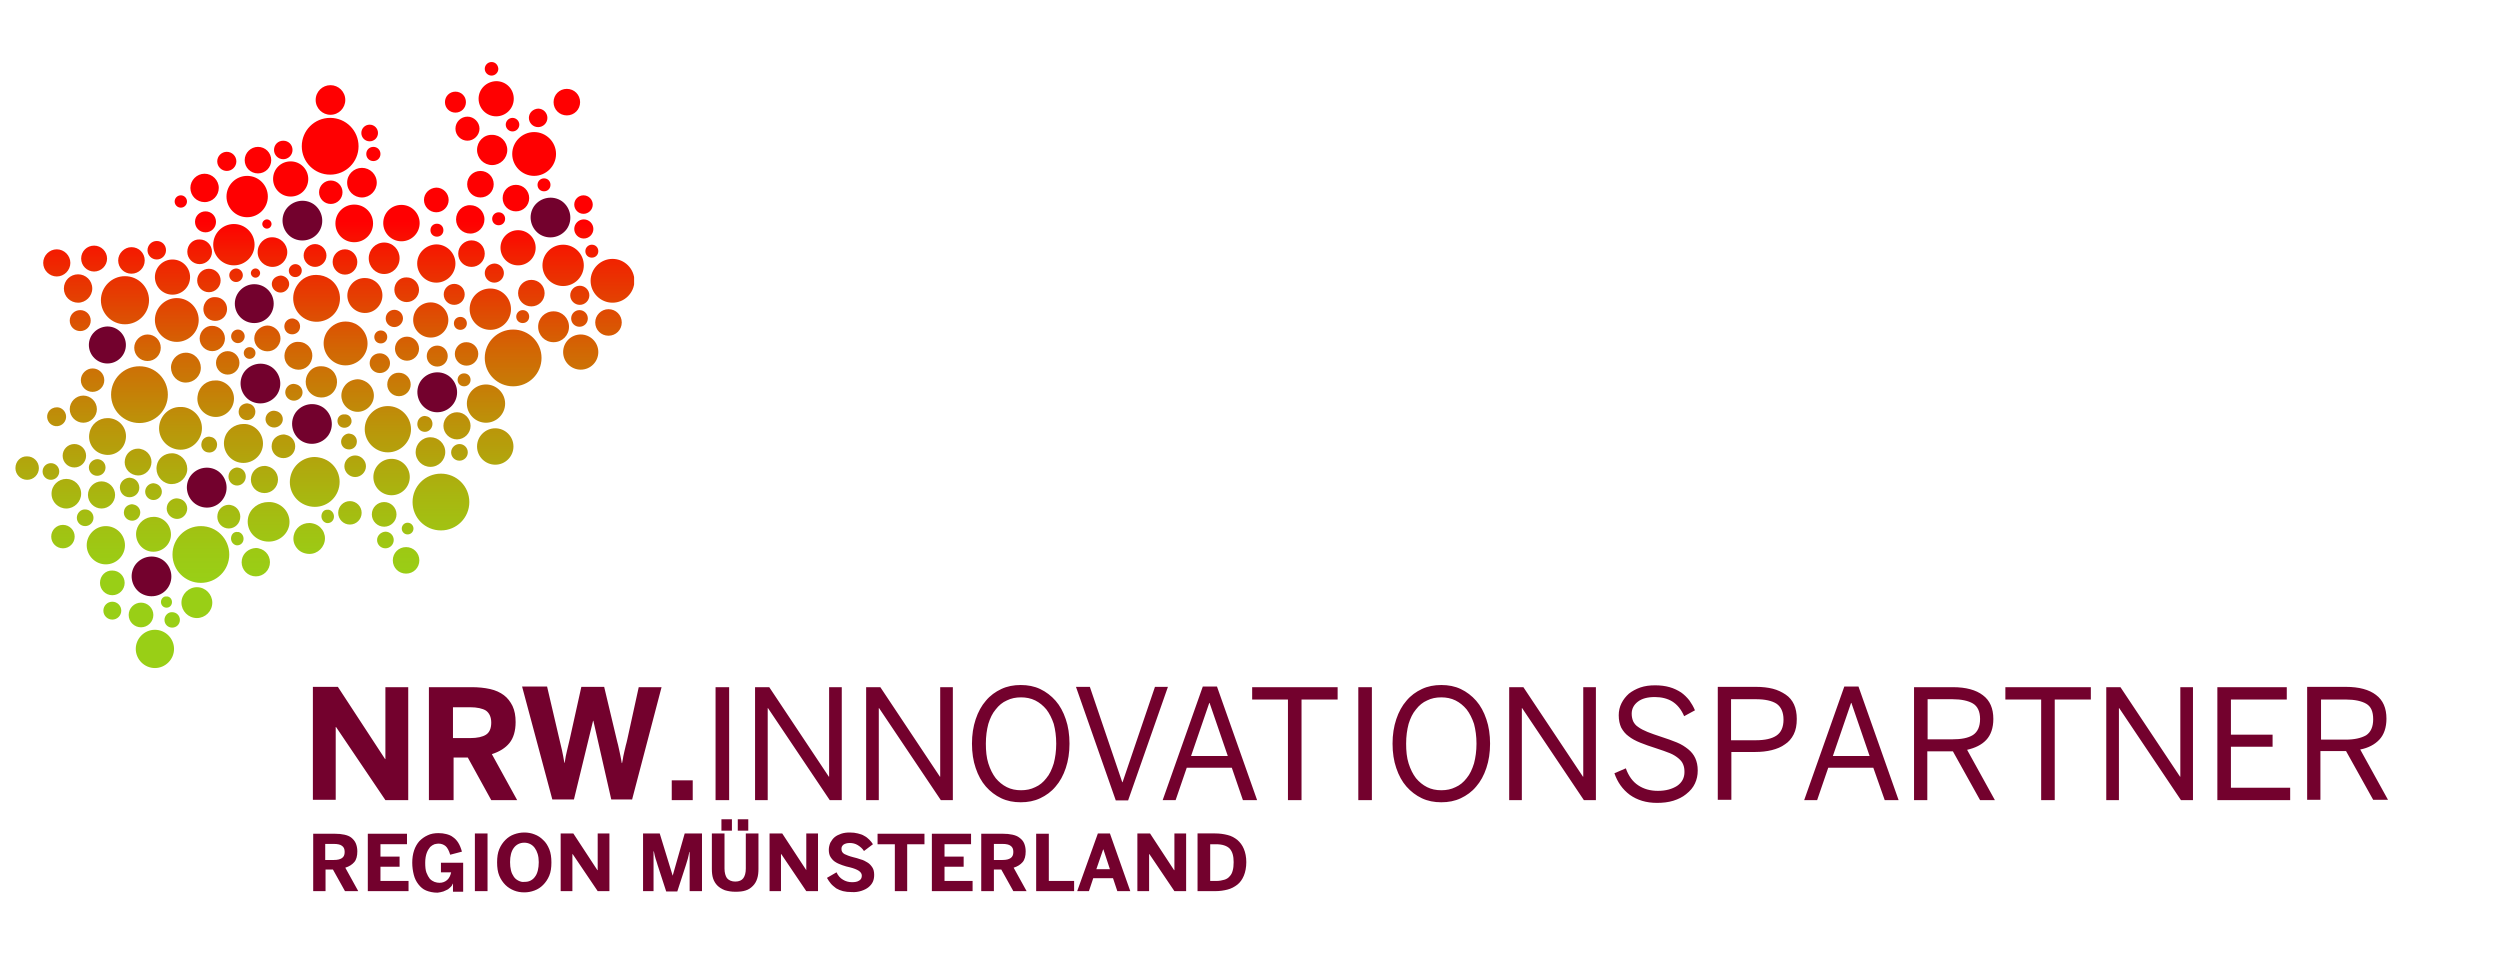 <?xml version="1.0" encoding="utf-8"?>
<!-- Generator: Adobe Illustrator 25.4.1, SVG Export Plug-In . SVG Version: 6.00 Build 0)  -->
<svg version="1.1" id="Ebene_1" xmlns="http://www.w3.org/2000/svg" xmlns:xlink="http://www.w3.org/1999/xlink" x="0px" y="0px"
	 viewBox="0 0 810.2 311.7" style="enable-background:new 0 0 810.2 311.7;" xml:space="preserve">
<style type="text/css">
	.st0{clip-path:url(#SVGID_00000090979836265179898680000010202305634117004432_);fill:#73012D;}
	
		.st1{clip-path:url(#SVGID_00000041261729992175874930000000850236852999041176_);fill:url(#SVGID_00000147184582973286094010000015166461745148876207_);}
	.st2{clip-path:url(#SVGID_00000152981369066448652600000010281372336726275228_);fill:#73012D;}
</style>
<g>
	<defs>
		<rect id="SVGID_1_" x="5" y="20.1" width="768.9" height="269.1"/>
	</defs>
	<clipPath id="SVGID_00000039818247292899064300000004626048277340895624_">
		<use xlink:href="#SVGID_1_"  style="overflow:visible;"/>
	</clipPath>
	<path style="clip-path:url(#SVGID_00000039818247292899064300000004626048277340895624_);fill:#73012D;" d="M124.9,259.3h7.4v-36.6
		h-7.4V246h-0.1l-15.3-23.4h-8.1v36.6h7.4v-23.6h0.1L124.9,259.3z M159.2,234.2c0,1.9-0.6,3.2-1.7,3.9c-1.1,0.7-2.8,1.1-5.2,1.1
		h-5.5v-10h5.5c2.3,0,4.1,0.4,5.2,1.1C158.6,231.1,159.2,232.4,159.2,234.2 M167.6,259.3l-8.2-14.9c2.5-0.8,4.4-2,5.7-3.6
		c1.3-1.6,2-3.9,2-6.8c0-2-0.3-3.7-1-5.2c-0.7-1.4-1.6-2.6-2.8-3.5c-1.2-0.9-2.7-1.6-4.5-2c-1.8-0.4-3.8-0.6-6-0.6h-13.8v36.6h8
		v-13.8h4.6l7.6,13.8H167.6z M204.8,259.3l9.6-36.6h-7.4l-3.7,16.9c-0.2,0.8-0.3,1.4-0.5,2c-0.1,0.6-0.3,1.2-0.4,1.7
		c-0.1,0.6-0.3,1.2-0.4,1.8c-0.1,0.6-0.2,1.4-0.4,2.2h-0.1c-0.1-0.8-0.3-1.6-0.4-2.2s-0.3-1.3-0.4-1.9c-0.1-0.6-0.3-1.2-0.4-1.8
		c-0.2-0.6-0.3-1.3-0.5-2l-4-16.8h-7.4l-3.7,16.7c-0.3,1.3-0.6,2.6-0.9,3.8c-0.3,1.2-0.6,2.6-0.8,4.1h-0.1c-0.3-1.6-0.5-3-0.8-4.2
		c-0.3-1.2-0.6-2.5-0.9-3.8l-3.9-16.7h-8.1l9.8,36.6h7l6.2-25.5h0.1l5.8,25.5H204.8z M217.7,259.3h6.8v-6.4h-6.8V259.3z
		 M231.9,259.3h4.4v-36.6h-4.4V259.3z M268.9,259.3h3.9v-36.6h-4.1v29h-0.1l-19.3-29h-4.6v36.6h4.1v-29.8h0.1L268.9,259.3z
		 M304.9,259.3h3.9v-36.6h-4.1v29h-0.1l-19.3-29h-4.6v36.6h4.1v-29.8h0.1L304.9,259.3z M342.3,241c0,2.4-0.3,4.5-0.8,6.4
		c-0.6,1.9-1.3,3.5-2.4,4.8c-1,1.3-2.2,2.3-3.6,2.9c-1.4,0.7-2.9,1-4.6,1c-1.7,0-3.2-0.3-4.6-1c-1.4-0.7-2.6-1.7-3.6-2.9
		c-1-1.3-1.8-2.9-2.4-4.8c-0.6-1.9-0.8-4-0.8-6.4c0-2.4,0.3-4.5,0.8-6.4c0.6-1.9,1.3-3.4,2.4-4.7c1-1.3,2.2-2.3,3.6-2.9
		c1.4-0.7,2.9-1,4.6-1c1.6,0,3.2,0.3,4.6,1c1.4,0.7,2.6,1.7,3.6,2.9c1,1.3,1.8,2.9,2.4,4.7C342,236.5,342.3,238.6,342.3,241
		 M345.4,248.9c0.8-2.4,1.2-5,1.2-7.9c0-2.9-0.4-5.6-1.2-7.9c-0.8-2.4-1.9-4.4-3.3-6c-1.4-1.6-3.1-2.9-5-3.8c-1.9-0.9-4-1.3-6.3-1.3
		c-2.3,0-4.4,0.4-6.3,1.3c-1.9,0.9-3.6,2.1-5,3.8c-1.4,1.6-2.5,3.6-3.3,6c-0.8,2.4-1.2,5-1.2,7.9c0,2.9,0.4,5.6,1.2,7.9
		c0.8,2.4,1.9,4.4,3.3,6c1.4,1.6,3.1,2.9,5,3.8c1.9,0.9,4,1.3,6.3,1.3c2.3,0,4.4-0.4,6.3-1.3c1.9-0.9,3.6-2.1,5-3.8
		C343.5,253.3,344.6,251.3,345.4,248.9 M365.6,259.4l12.9-36.8h-4.2l-10.5,30.9h-0.1l-10.5-30.9h-4.5l12.9,36.8H365.6z M397.9,245
		H386l5.9-17.2h0.1L397.9,245z M407.4,259.3l-13-36.8h-4.6l-13,36.8h4.2l3.6-10.5h14.6l3.6,10.5H407.4z M421.8,226.7h11.7v-4h-27.7
		v4h11.6v32.6h4.4V226.7z M440.2,259.3h4.4v-36.6h-4.4V259.3z M478.5,241c0,2.4-0.3,4.5-0.8,6.4c-0.6,1.9-1.3,3.5-2.4,4.8
		c-1,1.3-2.2,2.3-3.6,2.9c-1.4,0.7-2.9,1-4.6,1c-1.7,0-3.2-0.3-4.6-1c-1.4-0.7-2.6-1.7-3.6-2.9c-1-1.3-1.8-2.9-2.4-4.8
		c-0.6-1.9-0.8-4-0.8-6.4c0-2.4,0.3-4.5,0.8-6.4c0.6-1.9,1.3-3.4,2.4-4.7c1-1.3,2.2-2.3,3.6-2.9c1.4-0.7,2.9-1,4.6-1
		c1.6,0,3.2,0.3,4.6,1c1.4,0.7,2.6,1.7,3.6,2.9c1,1.3,1.8,2.9,2.4,4.7C478.2,236.5,478.5,238.6,478.5,241 M481.7,248.9
		c0.8-2.4,1.2-5,1.2-7.9c0-2.9-0.4-5.6-1.2-7.9c-0.8-2.4-1.9-4.4-3.3-6c-1.4-1.6-3.1-2.9-5-3.8c-1.9-0.9-4-1.3-6.3-1.3
		c-2.3,0-4.4,0.4-6.3,1.3c-1.9,0.9-3.6,2.1-5,3.8c-1.4,1.6-2.5,3.6-3.3,6c-0.8,2.4-1.2,5-1.2,7.9c0,2.9,0.4,5.6,1.2,7.9
		c0.8,2.4,1.9,4.4,3.3,6c1.4,1.6,3.1,2.9,5,3.8c1.9,0.9,4,1.3,6.3,1.3c2.3,0,4.4-0.4,6.3-1.3c1.9-0.9,3.6-2.1,5-3.8
		C479.8,253.3,480.9,251.3,481.7,248.9 M513.3,259.3h3.9v-36.6h-4.1v29H513l-19.3-29h-4.6v36.6h4.1v-29.8h0.1L513.3,259.3z
		 M549.3,253.9c0.6-1.3,0.9-2.6,0.9-4.2c0-1.6-0.3-2.9-0.8-4c-0.5-1.1-1.3-2.1-2.3-2.9c-1-0.8-2.2-1.6-3.7-2.2
		c-1.5-0.6-3.1-1.2-5-1.8c-1.8-0.6-3.3-1.1-4.5-1.6c-1.2-0.5-2.2-1-3-1.6c-0.8-0.5-1.3-1.2-1.6-1.8c-0.3-0.7-0.5-1.5-0.5-2.5
		c0-1.6,0.7-2.9,2-3.9c1.3-1,3.1-1.5,5.5-1.5c2.2,0,4.1,0.5,5.6,1.4c1.6,1,2.9,2.5,3.9,4.8l3.5-1.9c-0.5-1.2-1.1-2.2-1.8-3.2
		c-0.8-1-1.7-1.9-2.7-2.6c-1.1-0.7-2.3-1.3-3.7-1.7c-1.4-0.4-3-0.6-4.7-0.6c-1.8,0-3.3,0.2-4.8,0.7c-1.4,0.5-2.7,1.2-3.7,2
		c-1,0.9-1.8,1.9-2.4,3.1c-0.6,1.2-0.9,2.5-0.9,3.9c0,1.6,0.3,2.9,0.8,4c0.6,1.1,1.4,2.1,2.4,2.8c1,0.8,2.3,1.5,3.8,2.1
		c1.5,0.6,3.2,1.2,5.1,1.8c1.8,0.6,3.3,1.1,4.5,1.6c1.2,0.5,2.1,1.1,2.8,1.7c0.7,0.6,1.2,1.2,1.5,2c0.3,0.7,0.4,1.5,0.4,2.4
		c0,1.9-0.8,3.4-2.4,4.5c-1.6,1-3.6,1.6-6.2,1.6c-2.5,0-4.6-0.6-6.4-1.8c-1.8-1.2-3.1-3-4-5.5l-3.7,1.6c1,2.9,2.6,5.2,5,7
		c2.4,1.7,5.3,2.6,8.8,2.6c1.9,0,3.7-0.2,5.3-0.7c1.6-0.5,3-1.2,4.1-2.1C547.8,256.3,548.7,255.2,549.3,253.9 M578,233.2
		c0,2.5-0.8,4.2-2.3,5.2c-1.5,1-3.7,1.5-6.7,1.5h-8v-13.3h8c3,0,5.3,0.5,6.8,1.5C577.2,229.1,578,230.8,578,233.2 M581.3,238
		c0.7-1.4,1-3,1-5c0-1.8-0.3-3.4-0.9-4.7c-0.6-1.3-1.5-2.4-2.7-3.2c-1.2-0.8-2.6-1.5-4.2-1.9c-1.6-0.4-3.4-0.6-5.4-0.6h-12.4v36.6
		h4.4v-15.5h7.8c1.9,0,3.7-0.2,5.3-0.6c1.6-0.4,3.1-1,4.3-1.9C579.6,240.5,580.6,239.4,581.3,238 M605.9,245H594l5.9-17.2h0.1
		L605.9,245z M610.8,259.3h4.5l-13-36.8h-4.6l-13,36.8h4.2l3.6-10.5h14.6L610.8,259.3z M632.7,239.6h-8v-13h8c2.9,0,5.2,0.5,6.7,1.4
		c1.5,0.9,2.3,2.6,2.3,5c0,2.5-0.8,4.2-2.3,5.2C637.8,239.2,635.6,239.6,632.7,239.6 M646.5,259.3l-9-16.3c2.6-0.6,4.7-1.6,6.2-3.2
		c1.5-1.6,2.3-3.9,2.3-6.8c0-3.4-1.1-6-3.4-7.7c-2.2-1.7-5.5-2.6-9.7-2.6h-12.6v36.6h4.3v-15.8h8.3l8.8,15.8H646.5z M665.9,226.7
		h11.7v-4h-27.7v4h11.6v32.6h4.4V226.7z M706.8,259.3h3.9v-36.6h-4.1v29h-0.1l-19.3-29h-4.6v36.6h4.1v-29.8h0.1L706.8,259.3z
		 M718.7,259.3h23.5v-4h-19.2V242h13.5v-3.9h-13.5v-11.4h18.1v-4h-22.5V259.3z M769.1,233.1c0,2.5-0.8,4.2-2.3,5.2
		c-1.6,0.9-3.8,1.4-6.6,1.4h-8v-13h8c2.9,0,5.2,0.5,6.7,1.4C768.4,229,769.1,230.6,769.1,233.1 M771.1,239.7
		c1.5-1.6,2.3-3.9,2.3-6.8c0-3.4-1.1-6-3.4-7.7c-2.2-1.7-5.5-2.6-9.7-2.6h-12.6v36.6h4.3v-15.8h8.3l8.8,15.8h4.8l-9-16.3
		C767.5,242.4,769.6,241.3,771.1,239.7"/>
	<path style="clip-path:url(#SVGID_00000039818247292899064300000004626048277340895624_);fill:#73012D;" d="M28.8,111.8
		c0,3.3,2.7,6,6,6c3.3,0,6-2.7,6-6c0-3.3-2.7-6-6-6C31.5,105.9,28.8,108.5,28.8,111.8"/>
	<path style="clip-path:url(#SVGID_00000039818247292899064300000004626048277340895624_);fill:#73012D;" d="M76.1,98.4
		c0,3.5,2.8,6.3,6.3,6.3c3.5,0,6.3-2.8,6.3-6.3c0-3.5-2.8-6.3-6.3-6.3C79,92.1,76.1,94.9,76.1,98.4"/>
	<path style="clip-path:url(#SVGID_00000039818247292899064300000004626048277340895624_);fill:#73012D;" d="M80.7,129.6
		c-2.9-2.1-3.6-6.1-1.6-9c2.1-2.9,6.1-3.6,9-1.6c2.9,2.1,3.6,6.1,1.6,9C87.6,130.9,83.6,131.6,80.7,129.6"/>
	<path style="clip-path:url(#SVGID_00000039818247292899064300000004626048277340895624_);fill:#73012D;" d="M63.3,163.3
		c-2.9-2.1-3.6-6.1-1.6-9c2.1-2.9,6.1-3.6,9-1.6c2.9,2.1,3.6,6.1,1.6,9C70.3,164.7,66.3,165.4,63.3,163.3"/>
	<path style="clip-path:url(#SVGID_00000039818247292899064300000004626048277340895624_);fill:#73012D;" d="M45.4,192.1
		c-2.9-2.1-3.6-6.1-1.6-9c2.1-2.9,6.1-3.6,9-1.6c2.9,2.1,3.6,6.1,1.6,9C52.4,193.4,48.4,194.1,45.4,192.1"/>
	<path style="clip-path:url(#SVGID_00000039818247292899064300000004626048277340895624_);fill:#73012D;" d="M97.4,142.7
		c-2.9-2.1-3.6-6.1-1.6-9c2.1-2.9,6.1-3.6,9-1.6c2.9,2.1,3.6,6.1,1.6,9C104.3,144,100.3,144.7,97.4,142.7"/>
	<path style="clip-path:url(#SVGID_00000039818247292899064300000004626048277340895624_);fill:#73012D;" d="M138,132.4
		c-2.9-2.1-3.6-6.1-1.6-9c2.1-2.9,6.1-3.6,9-1.6c2.9,2.1,3.6,6.1,1.6,9C144.9,133.8,140.9,134.5,138,132.4"/>
	<path style="clip-path:url(#SVGID_00000039818247292899064300000004626048277340895624_);fill:#73012D;" d="M174.7,75.8
		c-2.9-2.1-3.6-6.1-1.6-9c2.1-2.9,6.1-3.6,9-1.6c2.9,2.1,3.6,6.1,1.6,9C181.6,77.1,177.6,77.8,174.7,75.8"/>
	<path style="clip-path:url(#SVGID_00000039818247292899064300000004626048277340895624_);fill:#73012D;" d="M94.3,76.8
		c-2.9-2.1-3.6-6.1-1.6-9c2.1-2.9,6.1-3.6,9-1.6c2.9,2.1,3.6,6.1,1.6,9C101.3,78.1,97.2,78.8,94.3,76.8"/>
</g>
<g>
	<defs>
		<path id="SVGID_00000163071878956663246450000009286424455803265408_" d="M44,210.3c0,3.4,2.8,6.2,6.2,6.2c3.4,0,6.2-2.8,6.2-6.2
			c0-3.4-2.8-6.2-6.2-6.2C46.8,204.1,44,206.9,44,210.3 M53.3,200.9c0,1.4,1.1,2.5,2.5,2.5c1.4,0,2.5-1.1,2.5-2.5
			c0-1.4-1.1-2.5-2.5-2.5C54.5,198.3,53.3,199.5,53.3,200.9 M41.7,199.3c0,2.2,1.8,4,4,4s4-1.8,4-4c0-2.2-1.8-4-4-4
			S41.7,197.1,41.7,199.3 M33.5,197.9c0,1.6,1.3,2.9,2.9,2.9c1.6,0,2.9-1.3,2.9-2.9S38,195,36.4,195C34.8,195,33.5,196.3,33.5,197.9
			 M52.2,194.7c-0.2,1,0.4,2,1.4,2.2c1,0.2,1.9-0.4,2.1-1.4c0.2-1-0.4-2-1.4-2.2c-0.1,0-0.2,0-0.4,0
			C53.2,193.2,52.4,193.8,52.2,194.7 M58.8,195.3c0,2.7,2.2,5,5,5c2.7,0,5-2.2,5-5c0-2.7-2.2-5-5-5
			C61.1,190.3,58.8,192.6,58.8,195.3 M32.4,188.9c0,2.2,1.8,4,4,4c2.2,0,4-1.8,4-4c0-2.2-1.8-4-4-4
			C34.2,184.8,32.4,186.6,32.4,188.9 M78.4,181.3c-0.5,2.5,1.1,4.9,3.6,5.4c2.5,0.5,4.9-1.1,5.4-3.6c0.5-2.5-1.1-4.9-3.6-5.4
			c-0.3-0.1-0.6-0.1-0.9-0.1C80.7,177.7,78.8,179.2,78.4,181.3 M127.3,181.6c0,2.4,1.9,4.3,4.3,4.3c2.4,0,4.3-1.9,4.3-4.3
			c0-2.4-1.9-4.3-4.3-4.3C129.2,177.3,127.3,179.2,127.3,181.6 M122.2,175c0,1.5,1.2,2.7,2.7,2.7c1.5,0,2.7-1.2,2.7-2.7
			c0-1.5-1.2-2.7-2.7-2.7C123.4,172.4,122.2,173.6,122.2,175 M74.9,174.1c-0.2,1.2,0.5,2.3,1.6,2.6c1.1,0.2,2.2-0.5,2.4-1.7
			c0.2-1.2-0.5-2.3-1.6-2.6c-0.1,0-0.3,0-0.4,0C75.9,172.3,75.1,173,74.9,174.1 M28.1,176.7c0,3.4,2.8,6.2,6.2,6.2
			c3.4,0,6.2-2.8,6.2-6.2c0-3.4-2.8-6.2-6.2-6.2C30.9,170.5,28.1,173.3,28.1,176.7 M55.9,179.7c0,5.1,4.1,9.2,9.2,9.2
			c5.1,0,9.2-4.1,9.2-9.2c0-5.1-4.1-9.2-9.2-9.2C60,170.5,55.9,174.6,55.9,179.7 M16.6,173.9c0,2.1,1.7,3.8,3.8,3.8s3.8-1.7,3.8-3.8
			c0-2.1-1.7-3.8-3.8-3.8S16.6,171.8,16.6,173.9 M95.2,173.5c-0.6,2.7,1.2,5.4,4,5.9c2.8,0.6,5.4-1.2,6-3.9c0.6-2.7-1.2-5.4-4-5.9
			c-0.3-0.1-0.7-0.1-1-0.1C97.8,169.5,95.7,171.1,95.2,173.5 M130.2,171.3c0,1,0.8,1.9,1.9,1.9c1,0,1.9-0.8,1.9-1.9
			c0-1-0.8-1.9-1.9-1.9C131,169.4,130.2,170.3,130.2,171.3 M44.2,172c-0.6,3.1,1.4,6.1,4.4,6.7c3.1,0.6,6.1-1.4,6.7-4.4
			c0.6-3.1-1.4-6.1-4.4-6.7c-0.4-0.1-0.8-0.1-1.1-0.1C47.1,167.5,44.8,169.3,44.2,172 M104.2,166.9c-0.2,1.2,0.5,2.3,1.6,2.6
			c1.1,0.2,2.2-0.5,2.4-1.7c0.2-1.2-0.5-2.3-1.6-2.6c-0.1,0-0.3,0-0.4,0C105.2,165.1,104.4,165.8,104.2,166.9 M24.9,167.8
			c0,1.5,1.2,2.7,2.7,2.7c1.5,0,2.7-1.2,2.7-2.7c0-1.5-1.2-2.7-2.7-2.7C26.2,165,24.9,166.3,24.9,167.8 M70.5,166.7
			c-0.4,2.1,0.9,4.1,2.9,4.5c2,0.4,4-0.9,4.4-3c0.4-2.1-0.9-4.1-2.9-4.5c-0.3-0.1-0.5-0.1-0.8-0.1C72.4,163.6,70.8,164.9,70.5,166.7
			 M40.2,165.6c-0.3,1.4,0.6,2.8,2.1,3.1c1.4,0.3,2.8-0.6,3.1-2.1c0.3-1.4-0.6-2.8-2.1-3.1c-0.2,0-0.4-0.1-0.5-0.1
			C41.5,163.5,40.4,164.3,40.2,165.6 M120.5,166.7c0,2.2,1.8,4,4,4c2.2,0,4-1.8,4-4c0-2.2-1.8-4-4-4
			C122.3,162.7,120.5,164.5,120.5,166.7 M80.4,167.8c-0.7,3.5,1.6,6.9,5.3,7.6c3.7,0.7,7.2-1.5,8-5c0.7-3.5-1.6-6.9-5.3-7.6
			c-0.5-0.1-0.9-0.1-1.4-0.1C83.8,162.7,81,164.8,80.4,167.8 M109.6,166.2c0,2.1,1.7,3.8,3.8,3.8c2.1,0,3.8-1.7,3.8-3.8
			c0-2.1-1.7-3.8-3.8-3.8C111.3,162.4,109.6,164.1,109.6,166.2 M54.1,164.1c-0.4,1.8,0.8,3.6,2.6,4c1.8,0.4,3.5-0.8,3.9-2.6
			c0.4-1.8-0.8-3.6-2.6-3.9c-0.2,0-0.4-0.1-0.7-0.1C55.8,161.5,54.4,162.6,54.1,164.1 M47.1,158.8c-0.3,1.5,0.7,2.9,2.1,3.2
			c1.5,0.3,2.9-0.7,3.2-2.1c0.3-1.5-0.7-2.9-2.1-3.2c-0.2,0-0.4-0.1-0.5-0.1C48.5,156.6,47.4,157.5,47.1,158.8 M28.5,160.4
			c0,2.4,2,4.4,4.4,4.4c2.4,0,4.4-2,4.4-4.4c0-2.4-2-4.4-4.4-4.4C30.5,156,28.5,158,28.5,160.4 M16.7,160c0,2.7,2.2,4.8,4.8,4.8
			s4.8-2.2,4.8-4.8c0-2.7-2.2-4.8-4.8-4.8S16.7,157.3,16.7,160 M38.9,157.4c-0.3,1.7,0.8,3.4,2.5,3.7c1.7,0.3,3.4-0.8,3.7-2.5
			c0.3-1.7-0.8-3.4-2.5-3.7c-0.2,0-0.4-0.1-0.6-0.1C40.5,154.9,39.2,155.9,38.9,157.4 M133.7,162.7c0,5.1,4.1,9.2,9.2,9.2
			s9.2-4.1,9.2-9.2s-4.1-9.2-9.2-9.2S133.7,157.6,133.7,162.7 M74.1,153.9c-0.3,1.6,0.7,3.1,2.2,3.4c1.5,0.3,3-0.7,3.3-2.3
			c0.3-1.6-0.7-3.1-2.2-3.4c-0.2,0-0.4-0.1-0.6-0.1C75.5,151.6,74.4,152.5,74.1,153.9 M81.4,154.5c-0.5,2.4,1,4.7,3.4,5.2
			c2.4,0.5,4.7-1,5.2-3.4c0.5-2.4-1-4.7-3.4-5.2c-0.3-0.1-0.6-0.1-0.9-0.1C83.7,151,81.8,152.4,81.4,154.5 M13.8,152.8
			c0,1.5,1.2,2.7,2.7,2.7s2.7-1.2,2.7-2.7c0-1.5-1.2-2.7-2.7-2.7S13.8,151.3,13.8,152.8 M28.8,151.5c0,1.5,1.2,2.7,2.7,2.7
			c1.5,0,2.7-1.2,2.7-2.7s-1.2-2.7-2.7-2.7C30,148.9,28.8,150.1,28.8,151.5 M121,154.6c0,3.3,2.7,5.9,5.9,5.9c3.3,0,5.9-2.7,5.9-5.9
			c0-3.3-2.7-5.9-5.9-5.9C123.6,148.7,121,151.4,121,154.6 M94.1,154.6c-0.9,4.4,1.9,8.6,6.3,9.5c4.4,0.9,8.6-1.9,9.5-6.3
			c0.9-4.4-1.9-8.6-6.3-9.5c-0.5-0.1-1.1-0.2-1.6-0.2C98.3,148.1,94.9,150.7,94.1,154.6 M5,151.7c0,2.1,1.7,3.8,3.8,3.8
			c2.1,0,3.8-1.7,3.8-3.8c0-2.1-1.7-3.8-3.8-3.8C6.7,147.8,5,149.5,5,151.7 M111.6,151.1c0,1.9,1.6,3.5,3.5,3.5
			c1.9,0,3.5-1.6,3.5-3.5c0-1.9-1.6-3.5-3.5-3.5C113.2,147.6,111.6,149.2,111.6,151.1 M50.8,150.9c-0.5,2.7,1.2,5.3,3.9,5.9
			c2.7,0.5,5.3-1.2,5.9-3.9c0.5-2.7-1.2-5.3-3.9-5.9c-0.3-0.1-0.7-0.1-1-0.1C53.3,146.9,51.2,148.5,50.8,150.9 M40.5,148.9
			c-0.5,2.3,1,4.6,3.4,5.1c2.3,0.5,4.6-1,5.1-3.4c0.5-2.3-1-4.6-3.4-5.1c-0.3-0.1-0.6-0.1-0.9-0.1C42.7,145.4,40.9,146.8,40.5,148.9
			 M20.3,147.7c0,2.1,1.7,3.8,3.8,3.8c2.1,0,3.8-1.7,3.8-3.8s-1.7-3.8-3.8-3.8C22,143.9,20.3,145.6,20.3,147.7 M146.2,146.6
			c0,1.5,1.2,2.7,2.7,2.7c1.5,0,2.7-1.2,2.7-2.7c0-1.5-1.2-2.7-2.7-2.7C147.5,143.9,146.2,145.1,146.2,146.6 M134.7,146.5
			c0,2.7,2.2,4.8,4.8,4.8c2.7,0,4.8-2.2,4.8-4.8c0-2.7-2.2-4.8-4.8-4.8C136.8,141.7,134.7,143.9,134.7,146.5 M65.3,143.6
			c-0.3,1.4,0.6,2.8,2,3c1.4,0.3,2.8-0.6,3-2c0.3-1.4-0.6-2.8-2-3c-0.2,0-0.3-0.1-0.5-0.1C66.6,141.5,65.5,142.3,65.3,143.6
			 M88.1,143.9c-0.4,2.1,0.9,4.1,3,4.5c2.1,0.4,4.1-0.9,4.5-3c0.4-2.1-0.9-4.1-3-4.5c-0.3-0.1-0.5-0.1-0.8-0.1
			C90,140.9,88.4,142.1,88.1,143.9 M110.6,142.6c-0.3,1.4,0.6,2.8,2,3c1.4,0.3,2.8-0.6,3-2c0.3-1.4-0.6-2.8-2-3
			c-0.2,0-0.3-0.1-0.5-0.1C112,140.5,110.9,141.4,110.6,142.6 M154.6,144.7c0,3.3,2.7,5.9,5.9,5.9c3.3,0,5.9-2.7,5.9-5.9
			c0-3.3-2.7-5.9-5.9-5.9C157.3,138.8,154.6,141.4,154.6,144.7 M72.7,142.4c-0.7,3.4,1.5,6.8,4.9,7.5c3.4,0.7,6.8-1.5,7.5-4.9
			c0.7-3.4-1.5-6.8-4.9-7.5c-0.4-0.1-0.9-0.1-1.3-0.1C76,137.4,73.3,139.4,72.7,142.4 M29,140.3c-0.7,3.2,1.4,6.4,4.7,7
			c3.2,0.7,6.4-1.4,7-4.7c0.7-3.2-1.4-6.4-4.7-7c-0.4-0.1-0.8-0.1-1.2-0.1C32,135.5,29.5,137.5,29,140.3 M135.3,136.9
			c-0.3,1.4,0.6,2.8,1.9,3c1.3,0.3,2.6-0.6,2.9-2c0.3-1.4-0.6-2.8-1.9-3c-0.2,0-0.3-0.1-0.5-0.1
			C136.5,134.8,135.5,135.7,135.3,136.9 M109.4,136c-0.2,1.2,0.5,2.4,1.8,2.6c1.2,0.2,2.4-0.5,2.7-1.7c0.2-1.2-0.5-2.4-1.8-2.6
			c-0.2,0-0.3,0-0.5,0C110.6,134.2,109.6,134.9,109.4,136 M143.7,138c0,2.4,2,4.4,4.4,4.4c2.4,0,4.4-2,4.4-4.4c0-2.4-2-4.4-4.4-4.4
			C145.7,133.6,143.7,135.6,143.7,138 M86.1,135.3c-0.3,1.5,0.7,2.9,2.2,3.2c1.5,0.3,3-0.7,3.3-2.1c0.3-1.5-0.7-2.9-2.2-3.2
			c-0.2,0-0.4-0.1-0.6-0.1C87.5,133.1,86.4,134,86.1,135.3 M15.7,133.5c-0.9,1.5-0.3,3.4,1.1,4.2c1.5,0.9,3.4,0.3,4.2-1.1
			c0.9-1.5,0.3-3.4-1.1-4.2c-0.5-0.3-1-0.4-1.5-0.4C17.4,132,16.3,132.5,15.7,133.5 M51.7,137.4c-0.8,3.8,1.7,7.4,5.4,8.2
			c3.8,0.8,7.4-1.7,8.2-5.4c0.8-3.8-1.7-7.4-5.4-8.2c-0.5-0.1-0.9-0.1-1.4-0.1C55.3,131.8,52.4,134.1,51.7,137.4 M118.2,139.1
			c0,4.1,3.4,7.5,7.5,7.5c4.1,0,7.5-3.4,7.5-7.5s-3.4-7.5-7.5-7.5C121.5,131.6,118.2,135,118.2,139.1 M77.4,132.9
			c-0.3,1.5,0.6,2.9,2.1,3.2c1.5,0.3,2.9-0.6,3.2-2.1c0.3-1.5-0.6-2.9-2.1-3.2c-0.2,0-0.4-0.1-0.5-0.1
			C78.7,130.8,77.6,131.6,77.4,132.9 M22.6,132.6c0,2.4,2,4.4,4.4,4.4s4.4-2,4.4-4.4s-2-4.4-4.4-4.4S22.6,130.2,22.6,132.6
			 M151.3,130.8c0,3.4,2.8,6.2,6.2,6.2s6.2-2.8,6.2-6.2c0-3.4-2.8-6.2-6.2-6.2S151.3,127.3,151.3,130.8 M92.5,126.6
			c-0.3,1.5,0.7,2.9,2.2,3.2c1.5,0.3,3-0.7,3.3-2.1c0.3-1.5-0.7-2.9-2.2-3.2c-0.2,0-0.4-0.1-0.6-0.1
			C93.9,124.4,92.8,125.3,92.5,126.6 M64.1,128c-0.7,3.2,1.4,6.3,4.6,7c3.2,0.7,6.3-1.4,7-4.6c0.7-3.2-1.4-6.3-4.6-7
			c-0.4-0.1-0.8-0.1-1.2-0.1C67.1,123.2,64.6,125.1,64.1,128 M111.6,125.2c-1.7,2.4-1.1,5.6,1.3,7.3c2.4,1.7,5.6,1.1,7.3-1.3
			c1.7-2.4,1.1-5.6-1.3-7.3c-0.9-0.6-2-1-3-1C114.2,123,112.6,123.7,111.6,125.2 M148.3,123.1c0,1.2,0.9,2.1,2.1,2.1
			c1.2,0,2.1-0.9,2.1-2.1c0-1.2-0.9-2.1-2.1-2.1C149.2,121,148.3,121.9,148.3,123.1 M125.5,124.6c0,2.1,1.7,3.8,3.8,3.8
			c2.1,0,3.8-1.7,3.8-3.8c0-2.1-1.7-3.8-3.8-3.8C127.2,120.7,125.5,122.4,125.5,124.6 M26.2,123.2c0,2.1,1.7,3.8,3.8,3.8
			c2.1,0,3.8-1.7,3.8-3.8c0-2.1-1.7-3.8-3.8-3.8C28,119.4,26.2,121.1,26.2,123.2 M36,127.9c0,5.1,4.1,9.2,9.2,9.2s9.2-4.1,9.2-9.2
			c0-5.1-4.1-9.2-9.2-9.2S36,122.8,36,127.9 M100,120.8c-1.6,2.3-1.1,5.5,1.2,7.1c2.3,1.6,5.5,1.1,7.1-1.2c1.6-2.3,1.1-5.5-1.2-7.1
			c-0.9-0.6-1.9-0.9-2.9-0.9C102.5,118.6,100.9,119.4,100,120.8 M119.8,117.7c0,1.8,1.5,3.2,3.3,3.2c1.8,0,3.3-1.4,3.3-3.2
			s-1.5-3.2-3.3-3.2C121.2,114.5,119.8,115.9,119.8,117.7 M55.5,118.2c-0.5,2.6,1.2,5.2,3.8,5.7c2.6,0.5,5.2-1.2,5.7-3.8
			c0.5-2.6-1.2-5.2-3.8-5.7c-0.3-0.1-0.7-0.1-1-0.1C58,114.3,56,115.9,55.5,118.2 M70,117.6c0,2.1,1.7,3.8,3.8,3.8s3.8-1.7,3.8-3.8
			c0-2.1-1.7-3.8-3.8-3.8S70,115.5,70,117.6 M79,114.4c0,1,0.8,1.9,1.9,1.9c1,0,1.9-0.8,1.9-1.9c0-1-0.8-1.9-1.9-1.9
			C79.8,112.5,79,113.4,79,114.4 M138.3,115.4c0,1.9,1.5,3.4,3.4,3.4c1.9,0,3.4-1.5,3.4-3.4c0-1.9-1.5-3.4-3.4-3.4
			C139.8,112,138.3,113.5,138.3,115.4 M147.4,114.7c0,2.1,1.7,3.8,3.8,3.8c2.1,0,3.8-1.7,3.8-3.8c0-2.1-1.7-3.8-3.8-3.8
			C149.1,110.8,147.4,112.6,147.4,114.7 M93,112.7c-1.4,2.1-1,4.9,1.1,6.3c2.1,1.4,4.9,1,6.3-1.1s1-4.9-1.1-6.3
			c-0.8-0.6-1.7-0.8-2.6-0.8C95.3,110.7,93.9,111.4,93,112.7 M128,113c0,2.1,1.7,3.9,3.9,3.9c2.1,0,3.9-1.7,3.9-3.9
			c0-2.1-1.7-3.9-3.9-3.9C129.7,109.1,128,110.9,128,113 M43.5,112.7c0,2.4,1.9,4.3,4.3,4.3c2.4,0,4.3-1.9,4.3-4.3
			c0-2.4-1.9-4.3-4.3-4.3C45.5,108.4,43.5,110.4,43.5,112.7 M182.5,114.1c0,3.2,2.6,5.7,5.7,5.7c3.2,0,5.7-2.6,5.7-5.7
			c0-3.2-2.6-5.7-5.7-5.7C185.1,108.4,182.5,110.9,182.5,114.1 M121.3,109.2c0,1.2,0.9,2.1,2.1,2.1c1.2,0,2.1-0.9,2.1-2.1
			s-0.9-2.1-2.1-2.1C122.2,107.1,121.3,108.1,121.3,109.2 M157.1,116c0,5.1,4.1,9.2,9.2,9.2c5.1,0,9.2-4.1,9.2-9.2
			c0-5.1-4.1-9.2-9.2-9.2C161.2,106.8,157.1,110.9,157.1,116 M74.9,109c0,1.2,1,2.2,2.2,2.2c1.2,0,2.2-1,2.2-2.2
			c0-1.2-1-2.2-2.2-2.2C75.9,106.8,74.9,107.8,74.9,109 M64.7,109.7c0,2.3,1.9,4.1,4.1,4.1c2.3,0,4.1-1.9,4.1-4.1
			c0-2.3-1.9-4.1-4.1-4.1C66.6,105.5,64.7,107.4,64.7,109.7 M83.2,107.3c-1.4,1.9-0.9,4.5,1,5.8c1.9,1.3,4.6,0.9,5.9-1
			c1.4-1.9,0.9-4.5-1-5.8c-0.7-0.5-1.6-0.8-2.4-0.8C85.4,105.5,84.1,106.2,83.2,107.3 M106.2,107.2c-2.3,3.2-1.5,7.6,1.7,9.9
			s7.6,1.5,9.9-1.7c2.3-3.2,1.5-7.6-1.7-9.9c-1.2-0.9-2.7-1.3-4.1-1.3C109.7,104.2,107.6,105.3,106.2,107.2 M92.6,104.3
			c-0.8,1.2-0.5,2.8,0.6,3.6c1.2,0.8,2.8,0.5,3.6-0.6c0.8-1.2,0.5-2.8-0.6-3.6c-0.5-0.3-1-0.5-1.5-0.5
			C93.9,103.2,93.1,103.6,92.6,104.3 M147.1,104.8c0,1.2,0.9,2.1,2.1,2.1s2.1-0.9,2.1-2.1s-0.9-2.1-2.1-2.1S147.1,103.6,147.1,104.8
			 M174.4,105.9c0,2.8,2.2,5,5,5c2.8,0,5-2.2,5-5c0-2.8-2.2-5-5-5C176.6,100.9,174.4,103.1,174.4,105.9 M167.3,102.6
			c0,1.2,0.9,2.1,2.1,2.1s2.1-0.9,2.1-2.1c0-1.2-0.9-2.1-2.1-2.1S167.3,101.5,167.3,102.6 M185.1,103.2c0,1.5,1.2,2.7,2.7,2.7
			c1.5,0,2.7-1.2,2.7-2.7s-1.2-2.7-2.7-2.7C186.3,100.5,185.1,101.7,185.1,103.2 M22.6,103.9c0,1.9,1.5,3.4,3.4,3.4s3.4-1.5,3.4-3.4
			c0-1.9-1.5-3.4-3.4-3.4S22.6,102,22.6,103.9 M125,103.2c0,1.6,1.3,2.8,2.8,2.8s2.8-1.3,2.8-2.8c0-1.6-1.3-2.8-2.8-2.8
			S125,101.6,125,103.2 M192.9,104.5c0,2.4,1.9,4.3,4.3,4.3c2.4,0,4.3-1.9,4.3-4.3c0-2.4-1.9-4.3-4.3-4.3
			C194.8,100.2,192.9,102.2,192.9,104.5 M133.9,103.7c0,3.2,2.6,5.7,5.7,5.7c3.2,0,5.7-2.6,5.7-5.7s-2.6-5.7-5.7-5.7
			C136.4,98,133.9,100.5,133.9,103.7 M50.2,103.7c0,3.9,3.2,7.1,7.1,7.1c3.9,0,7.1-3.2,7.1-7.1s-3.2-7.1-7.1-7.1
			C53.4,96.6,50.2,99.8,50.2,103.7 M66.6,97.9c-1.2,1.8-0.8,4.2,0.9,5.4c1.8,1.2,4.2,0.8,5.4-0.9c1.2-1.8,0.8-4.2-0.9-5.4
			c-0.7-0.5-1.5-0.7-2.2-0.7C68.5,96.2,67.3,96.8,66.6,97.9 M152.2,100.2c0,3.7,3,6.7,6.7,6.7c3.7,0,6.7-3,6.7-6.7
			c0-3.7-3-6.7-6.7-6.7C155.1,93.5,152.2,96.5,152.2,100.2 M184.8,95.7c0,1.7,1.4,3.1,3.1,3.1s3.1-1.4,3.1-3.1
			c0-1.7-1.4-3.1-3.1-3.1S184.8,94,184.8,95.7 M143.8,95.4c0,1.9,1.5,3.4,3.4,3.4c1.9,0,3.4-1.5,3.4-3.4c0-1.9-1.5-3.4-3.4-3.4
			C145.4,92,143.8,93.5,143.8,95.4 M167.9,95c0,2.4,1.9,4.3,4.3,4.3s4.3-1.9,4.3-4.3s-1.9-4.3-4.3-4.3S167.9,92.6,167.9,95
			 M113.6,92.5c-1.8,2.6-1.2,6.1,1.4,7.9c2.6,1.8,6.1,1.2,7.9-1.4c1.8-2.6,1.2-6.1-1.4-7.9c-1-0.7-2.1-1-3.3-1
			C116.4,90.1,114.7,90.9,113.6,92.5 M127.8,93.9c0,2.2,1.8,4,4,4c2.2,0,4-1.8,4-4c0-2.2-1.8-4-4-4
			C129.6,89.8,127.8,91.6,127.8,93.9 M32.7,97.3c0,4.3,3.5,7.8,7.8,7.8s7.8-3.5,7.8-7.8c0-4.3-3.5-7.8-7.8-7.8S32.7,93,32.7,97.3
			 M88.6,90.5c-0.9,1.2-0.6,2.9,0.7,3.8c1.3,0.9,3,0.6,3.9-0.7c0.9-1.2,0.6-2.9-0.7-3.8c-0.5-0.3-1-0.5-1.6-0.5
			C90,89.4,89.1,89.8,88.6,90.5 M96.4,92.3c-2.4,3.4-1.6,8.2,1.8,10.6c3.4,2.4,8.2,1.6,10.6-1.8c2.4-3.4,1.6-8.2-1.8-10.6
			c-1.3-0.9-2.9-1.4-4.4-1.4C100.2,89,97.8,90.2,96.4,92.3 M20.7,93.5c0,2.6,2.1,4.6,4.6,4.6s4.6-2.1,4.6-4.6c0-2.6-2.1-4.6-4.6-4.6
			S20.7,90.9,20.7,93.5 M81.3,88.5c0,0.8,0.7,1.5,1.5,1.5s1.5-0.7,1.5-1.5s-0.7-1.5-1.5-1.5S81.3,87.7,81.3,88.5 M63.9,90.9
			c0,2.1,1.7,3.8,3.8,3.8c2.1,0,3.8-1.7,3.8-3.8c0-2.1-1.7-3.8-3.8-3.8C65.6,87.1,63.9,88.8,63.9,90.9 M74.3,89.2
			c0,1.2,1,2.2,2.2,2.2c1.2,0,2.2-1,2.2-2.2c0-1.2-1-2.2-2.2-2.2C75.3,87.1,74.3,88,74.3,89.2 M93.6,87.7c0,1.2,0.9,2.1,2.1,2.1
			c1.2,0,2.1-0.9,2.1-2.1c0-1.2-0.9-2.1-2.1-2.1C94.6,85.6,93.6,86.6,93.6,87.7 M157.1,88.5c0,1.7,1.4,3.1,3.1,3.1
			c1.7,0,3.1-1.4,3.1-3.1c0-1.7-1.4-3.1-3.1-3.1C158.5,85.5,157.1,86.8,157.1,88.5 M50.2,89.8c0,3.1,2.5,5.7,5.7,5.7
			c3.1,0,5.7-2.5,5.7-5.7c0-3.1-2.5-5.7-5.7-5.7C52.7,84.1,50.2,86.7,50.2,89.8 M191.4,91c0,3.9,3.2,7.1,7.1,7.1
			c3.9,0,7.1-3.2,7.1-7.1c0-3.9-3.2-7.1-7.1-7.1C194.6,83.9,191.4,87.1,191.4,91 M14,85.2c0,2.4,2,4.4,4.4,4.4s4.4-2,4.4-4.4
			c0-2.4-2-4.4-4.4-4.4S14,82.8,14,85.2 M107.8,84.9c0,2.2,1.8,4.1,4,4.1c2.2,0,4-1.8,4-4.1c0-2.2-1.8-4.1-4-4.1
			C109.6,80.8,107.8,82.6,107.8,84.9 M38.3,84.4c0,2.4,1.9,4.3,4.3,4.3c2.4,0,4.3-1.9,4.3-4.3s-1.9-4.3-4.3-4.3
			C40.3,80.1,38.3,82.1,38.3,84.4 M26.3,83.8c0,2.3,1.9,4.2,4.2,4.2c2.3,0,4.2-1.9,4.2-4.2c0-2.3-1.9-4.2-4.2-4.2
			C28.2,79.6,26.3,81.4,26.3,83.8 M175.8,86c0,3.7,3,6.7,6.7,6.7c3.7,0,6.7-3,6.7-6.7c0-3.7-3-6.7-6.7-6.7
			C178.8,79.3,175.8,82.3,175.8,86 M189.7,81.4c0,1.2,0.9,2.1,2.1,2.1c1.2,0,2.1-0.9,2.1-2.1c0-1.2-0.9-2.1-2.1-2.1
			C190.7,79.3,189.7,80.2,189.7,81.4 M135.2,85.4c0,3.4,2.8,6.2,6.2,6.2c3.4,0,6.2-2.8,6.2-6.2s-2.8-6.2-6.2-6.2
			C138,79.3,135.2,82,135.2,85.4 M98.4,82.8c0,2,1.7,3.7,3.7,3.7s3.7-1.7,3.7-3.7c0-2-1.7-3.7-3.7-3.7S98.4,80.8,98.4,82.8
			 M119.5,83.7c0,2.8,2.2,5.1,5,5.1s5-2.3,5-5.1c0-2.8-2.2-5.1-5-5.1S119.5,80.9,119.5,83.7 M47.8,81.1c0,1.6,1.3,3,3,3
			c1.6,0,3-1.3,3-3s-1.3-3-3-3C49.1,78.1,47.8,79.5,47.8,81.1 M148.5,82.2c0,2.4,1.9,4.3,4.3,4.3c2.4,0,4.3-1.9,4.3-4.3
			c0-2.4-1.9-4.3-4.3-4.3C150.5,77.9,148.5,79.8,148.5,82.2 M60.7,81.6c0,2.2,1.8,4,4,4c2.2,0,4-1.8,4-4c0-2.2-1.8-4-4-4
			C62.5,77.5,60.7,79.3,60.7,81.6 M83.5,81.7c0,2.7,2.2,4.8,4.8,4.8c2.7,0,4.8-2.2,4.8-4.8s-2.2-4.8-4.8-4.8
			C85.7,76.8,83.5,79,83.5,81.7 M162.2,80.3c0,3.1,2.5,5.7,5.7,5.7c3.1,0,5.7-2.5,5.7-5.7c0-3.1-2.5-5.7-5.7-5.7
			C164.7,74.6,162.2,77.2,162.2,80.3 M69.1,79.3c0,3.7,3,6.7,6.7,6.7c3.7,0,6.7-3,6.7-6.7c0-3.7-3-6.7-6.7-6.7
			C72.1,72.6,69.1,75.6,69.1,79.3 M139.5,74.6c0,1.2,0.9,2.1,2.1,2.1c1.2,0,2.1-0.9,2.1-2.1c0-1.2-0.9-2.1-2.1-2.1
			C140.4,72.5,139.5,73.4,139.5,74.6 M186.1,74.2c0,1.7,1.4,3.1,3.1,3.1s3.1-1.4,3.1-3.1c0-1.7-1.4-3.1-3.1-3.1
			S186.1,72.5,186.1,74.2 M85,72.6c0,0.8,0.7,1.5,1.5,1.5c0.8,0,1.5-0.7,1.5-1.5s-0.7-1.5-1.5-1.5C85.7,71.1,85,71.8,85,72.6
			 M159.5,70.9c0,1.2,0.9,2.1,2.1,2.1c1.2,0,2.1-0.9,2.1-2.1s-0.9-2.1-2.1-2.1C160.4,68.8,159.5,69.8,159.5,70.9 M63.2,71.9
			c0,1.9,1.5,3.4,3.4,3.4c1.9,0,3.4-1.5,3.4-3.4c0-1.9-1.5-3.4-3.4-3.4C64.7,68.5,63.2,70,63.2,71.9 M147.8,71.1
			c0,2.6,2.1,4.6,4.6,4.6c2.6,0,4.6-2.1,4.6-4.6c0-2.6-2.1-4.6-4.6-4.6C149.9,66.4,147.8,68.5,147.8,71.1 M124.2,72.3
			c0,3.2,2.6,5.9,5.9,5.9c3.2,0,5.9-2.6,5.9-5.9c0-3.2-2.6-5.9-5.9-5.9C126.8,66.4,124.2,69,124.2,72.3 M108.7,72.4
			c0,3.4,2.7,6.1,6.1,6.1c3.4,0,6.1-2.7,6.1-6.1s-2.7-6.1-6.1-6.1C111.4,66.3,108.7,69,108.7,72.4 M186.1,66.3c0,1.6,1.3,3,3,3
			c1.6,0,3-1.3,3-3c0-1.6-1.3-3-3-3C187.5,63.3,186.1,64.6,186.1,66.3 M56.6,65.3c0,1.1,0.9,2,2,2c1.1,0,2-0.9,2-2c0-1.1-0.9-2-2-2
			C57.5,63.3,56.6,64.2,56.6,65.3 M137.4,64.8c0,2.2,1.8,4,4,4c2.2,0,4-1.8,4-4c0-2.2-1.8-4-4-4C139.2,60.9,137.4,62.6,137.4,64.8
			 M162.9,64.2c0,2.4,1.9,4.3,4.3,4.3c2.4,0,4.3-1.9,4.3-4.3c0-2.4-1.9-4.3-4.3-4.3C164.8,59.9,162.9,61.8,162.9,64.2 M103.4,62.3
			c0,2.1,1.7,3.8,3.8,3.8c2.1,0,3.8-1.7,3.8-3.8c0-2.1-1.7-3.8-3.8-3.8C105.1,58.5,103.4,60.2,103.4,62.3 M174.2,59.9
			c0,1.2,0.9,2.1,2.1,2.1c1.2,0,2.1-0.9,2.1-2.1c0-1.2-0.9-2.1-2.1-2.1C175.2,57.8,174.2,58.7,174.2,59.9 M73.4,63.7
			c0,3.7,3,6.7,6.7,6.7c3.7,0,6.7-3,6.7-6.7c0-3.7-3-6.7-6.7-6.7C76.4,57,73.4,60,73.4,63.7 M61.7,60.9c0,2.6,2.1,4.6,4.6,4.6
			c2.6,0,4.6-2.1,4.6-4.6s-2.1-4.6-4.6-4.6C63.8,56.3,61.7,58.4,61.7,60.9 M151.4,59.7c0,2.4,1.9,4.3,4.3,4.3c2.4,0,4.3-1.9,4.3-4.3
			s-1.9-4.3-4.3-4.3C153.3,55.4,151.4,57.3,151.4,59.7 M112.5,59.2c0,2.7,2.2,4.8,4.8,4.8s4.8-2.2,4.8-4.8c0-2.7-2.2-4.8-4.8-4.8
			S112.5,56.5,112.5,59.2 M88.5,58c0,3.1,2.5,5.7,5.7,5.7s5.7-2.5,5.7-5.7c0-3.1-2.5-5.7-5.7-5.7S88.5,54.8,88.5,58 M70.4,52.3
			c0,1.7,1.4,3.1,3.1,3.1s3.1-1.4,3.1-3.1c0-1.7-1.4-3.1-3.1-3.1S70.4,50.6,70.4,52.3 M79.3,51.9c0,2.4,1.9,4.3,4.3,4.3
			c2.4,0,4.3-1.9,4.3-4.3s-1.9-4.3-4.3-4.3C81.3,47.6,79.3,49.5,79.3,51.9 M118.7,49.9c0,1.3,1,2.3,2.3,2.3c1.3,0,2.3-1,2.3-2.3
			c0-1.3-1-2.3-2.3-2.3C119.7,47.6,118.7,48.6,118.7,49.9 M88.8,48.6c0,1.6,1.3,3,3,3c1.6,0,3-1.3,3-3s-1.3-3-3-3
			C90.1,45.6,88.8,46.9,88.8,48.6 M154.6,48.6c0,2.7,2.2,4.9,4.9,4.9c2.7,0,4.9-2.2,4.9-4.9c0-2.7-2.2-4.9-4.9-4.9
			C156.8,43.6,154.6,45.8,154.6,48.6 M166,49.9c0,3.9,3.2,7.1,7.1,7.1c3.9,0,7.1-3.2,7.1-7.1c0-3.9-3.2-7.1-7.1-7.1
			C169.2,42.8,166,46,166,49.9 M117.1,43.1c0,1.5,1.2,2.7,2.7,2.7c1.5,0,2.7-1.2,2.7-2.7c0-1.5-1.2-2.7-2.7-2.7
			C118.3,40.4,117.1,41.6,117.1,43.1 M163.9,40.4c0,1.2,1,2.2,2.2,2.2c1.2,0,2.2-1,2.2-2.2c0-1.2-1-2.2-2.2-2.2
			C164.9,38.2,163.9,39.2,163.9,40.4 M97.8,47.4c0,5.1,4.1,9.2,9.2,9.2c5.1,0,9.2-4.1,9.2-9.2c0-5.1-4.1-9.2-9.2-9.2
			C101.9,38.2,97.8,42.3,97.8,47.4 M147.6,41.7c0,2.2,1.8,3.9,3.9,3.9s3.9-1.8,3.9-3.9s-1.8-3.9-3.9-3.9S147.6,39.5,147.6,41.7
			 M171.4,38.2c0,1.6,1.3,3,3,3c1.6,0,3-1.3,3-3c0-1.6-1.3-3-3-3C172.7,35.3,171.4,36.6,171.4,38.2 M144.2,33.1
			c0,1.9,1.5,3.4,3.4,3.4c1.9,0,3.4-1.5,3.4-3.4c0-1.9-1.5-3.4-3.4-3.4C145.7,29.7,144.2,31.2,144.2,33.1 M179.4,33.1
			c0,2.4,1.9,4.3,4.3,4.3c2.4,0,4.3-1.9,4.3-4.3s-1.9-4.3-4.3-4.3C181.3,28.8,179.4,30.7,179.4,33.1 M102.3,32.4
			c0,2.7,2.2,4.8,4.8,4.8c2.7,0,4.8-2.2,4.8-4.8c0-2.7-2.2-4.8-4.8-4.8C104.5,27.6,102.3,29.7,102.3,32.4 M155.1,32
			c0,3.1,2.5,5.7,5.7,5.7c3.1,0,5.7-2.5,5.7-5.7s-2.5-5.7-5.7-5.7C157.6,26.4,155.1,28.9,155.1,32 M159.3,20.1c-1.2,0-2.2,1-2.2,2.2
			c0,1.2,1,2.2,2.2,2.2c1.2,0,2.2-1,2.2-2.2C161.4,21,160.5,20.1,159.3,20.1z"/>
	</defs>
	<clipPath id="SVGID_00000139981913198171257970000006550974663409221300_">
		<use xlink:href="#SVGID_00000163071878956663246450000009286424455803265408_"  style="overflow:visible;"/>
	</clipPath>
	
		<linearGradient id="SVGID_00000034808532332828518040000013244641520530173863_" gradientUnits="userSpaceOnUse" x1="2.376" y1="451.792" x2="3.376" y2="451.792" gradientTransform="matrix(0 -117.53 -117.53 0 53204.23 468.841)">
		<stop  offset="0" style="stop-color:#99CF16"/>
		<stop  offset="9.136360e-03" style="stop-color:#99CF16"/>
		<stop  offset="9.377082e-02" style="stop-color:#9DC914"/>
		<stop  offset="0.239" style="stop-color:#A8B710"/>
		<stop  offset="0.428" style="stop-color:#BA960A"/>
		<stop  offset="0.653" style="stop-color:#D36504"/>
		<stop  offset="0.905" style="stop-color:#F22000"/>
		<stop  offset="1" style="stop-color:#FF0001"/>
	</linearGradient>
	
		<rect x="5" y="20.1" style="clip-path:url(#SVGID_00000139981913198171257970000006550974663409221300_);fill:url(#SVGID_00000034808532332828518040000013244641520530173863_);" width="200.5" height="196.4"/>
</g>
<g>
	<defs>
		<rect id="SVGID_00000030487599110358625850000014053660249528393906_" x="5" y="20.1" width="768.9" height="269.1"/>
	</defs>
	<clipPath id="SVGID_00000027605373823750161050000012969268908717517463_">
		<use xlink:href="#SVGID_00000030487599110358625850000014053660249528393906_"  style="overflow:visible;"/>
	</clipPath>
	<path style="clip-path:url(#SVGID_00000027605373823750161050000012969268908717517463_);fill:#73012D;" d="M388.2,288.8h5.7
		c1.4,0,2.7-0.2,3.9-0.5c1.2-0.3,2.3-0.9,3.2-1.6c0.9-0.7,1.6-1.7,2.1-2.9s0.8-2.7,0.8-4.4c0-1.7-0.3-3.1-0.8-4.3
		c-0.5-1.2-1.2-2.1-2.1-2.9c-0.9-0.7-1.9-1.3-3.2-1.6c-1.2-0.3-2.5-0.5-4-0.5h-5.7V288.8z M392.2,285.5v-11.9h1.9
		c2,0,3.5,0.5,4.4,1.4c0.9,1,1.3,2.4,1.3,4.4c0,1.1-0.1,2-0.3,2.7c-0.2,0.8-0.5,1.4-1,1.9c-0.4,0.5-1,0.9-1.7,1.1
		c-0.7,0.2-1.6,0.4-2.6,0.4H392.2z M368.6,288.8h3.8v-12h0.1l8.1,12h3.8v-18.7h-3.8V282h-0.1l-7.8-11.9h-4.1V288.8z M349.1,288.8
		h3.8l1.4-4.2h6.4l1.4,4.2h4.2l-6.6-18.7h-3.9L349.1,288.8z M355.3,281.7l2.2-6.4h0.1l2.1,6.4H355.3z M335.8,288.8h12.3v-3.3h-8.2
		v-15.3h-4.1V288.8z M318,288.8h4.1v-7h2.4l3.9,7h4.3l-4.2-7.6c1.3-0.4,2.2-1,2.9-1.8c0.7-0.8,1-2,1-3.5c0-1-0.2-1.9-0.5-2.6
		c-0.3-0.7-0.8-1.3-1.5-1.8c-0.6-0.5-1.4-0.8-2.3-1c-0.9-0.2-1.9-0.3-3.1-0.3h-7V288.8z M322.1,278.6v-5.1h2.8
		c1.2,0,2.1,0.2,2.6,0.6c0.6,0.4,0.9,1,0.9,2c0,1-0.3,1.6-0.9,2c-0.6,0.4-1.4,0.6-2.6,0.6H322.1z M302,288.8h13.2v-3.3h-9.1v-4.6
		h6.2v-3.3h-6.2v-4h8.6v-3.4H302V288.8z M289.9,288.8h4.1v-15.2h5.6v-3.4h-15.2v3.4h5.6V288.8z M279.2,288.7
		c0.9-0.3,1.7-0.7,2.3-1.2c0.6-0.5,1.1-1.1,1.4-1.8c0.3-0.7,0.4-1.4,0.4-2.2c0-1-0.2-1.8-0.6-2.4c-0.4-0.6-0.9-1.2-1.6-1.6
		c-0.6-0.4-1.4-0.8-2.2-1c-0.8-0.3-1.6-0.5-2.4-0.7c-1.2-0.3-2.2-0.7-2.8-1c-0.7-0.4-1-0.9-1-1.7c0-0.6,0.2-1,0.7-1.4
		c0.5-0.3,1.1-0.5,2-0.5c0.9,0,1.8,0.2,2.6,0.7c0.8,0.5,1.5,1.1,2,1.9l2.9-2.2c-0.3-0.5-0.7-1-1.2-1.5c-0.5-0.5-1-0.9-1.6-1.2
		c-0.6-0.4-1.3-0.6-2.1-0.8c-0.8-0.2-1.6-0.3-2.6-0.3c-1,0-1.9,0.1-2.8,0.4c-0.8,0.3-1.5,0.6-2.1,1.1c-0.6,0.5-1,1.1-1.4,1.8
		c-0.3,0.7-0.5,1.5-0.5,2.3c0,1,0.2,1.8,0.6,2.4c0.4,0.6,0.9,1.2,1.6,1.6c0.6,0.4,1.4,0.7,2.2,1c0.8,0.3,1.6,0.5,2.5,0.7
		c1.2,0.3,2.2,0.7,2.8,1.1c0.6,0.4,1,0.9,1,1.6c0,0.7-0.3,1.3-0.9,1.6c-0.6,0.4-1.4,0.5-2.3,0.5c-1.1,0-2.1-0.3-2.9-0.8
		c-0.9-0.5-1.6-1.3-2.1-2.4l-3.1,1.8c0.4,0.7,0.8,1.3,1.3,1.9c0.5,0.6,1.1,1,1.7,1.5c0.7,0.4,1.4,0.7,2.2,0.9
		c0.8,0.2,1.7,0.3,2.8,0.3C277.1,289.2,278.3,289,279.2,288.7 M249.3,288.8h3.8v-12h0.1l8.1,12h3.8v-18.7h-3.8V282h0l-7.8-11.9h-4.1
		V288.8z M239.1,269.2h3.4v-3.7h-3.4V269.2z M233.8,269.2h3.4v-3.7h-3.4V269.2z M241.6,288.6c1-0.3,1.7-0.8,2.4-1.5
		c0.6-0.6,1.1-1.4,1.4-2.4c0.3-0.9,0.4-2,0.4-3.1v-11.5h-4.1v11.4c0,1.4-0.3,2.4-0.8,3.1c-0.5,0.7-1.4,1.1-2.6,1.1
		c-1.2,0-2.1-0.4-2.7-1.1c-0.5-0.7-0.8-1.8-0.8-3.1v-11.4h-4.1v11.5c0,1.1,0.1,2.2,0.4,3.1c0.3,0.9,0.8,1.7,1.4,2.3
		c0.6,0.6,1.4,1.1,2.4,1.5c1,0.3,2.1,0.5,3.4,0.5S240.7,288.9,241.6,288.6 M208.1,288.8h3.7v-12.9h0.1c0.1,0.5,0.2,1,0.3,1.4
		c0.1,0.4,0.2,0.7,0.3,1.1c0.1,0.3,0.2,0.6,0.3,0.9s0.2,0.6,0.3,1l2.8,8.6h3.6l2.8-8.6c0.2-0.7,0.4-1.4,0.6-2s0.3-1.4,0.5-2.2h0.1
		v12.7h4v-18.7h-5.6l-3.9,13.7h0l-4.2-13.7h-5.4V288.8z M181.7,288.8h3.8v-12h0.1l8.1,12h3.8v-18.7h-3.8V282h-0.1l-7.8-11.9h-4.1
		V288.8z M173.2,288.6c1.1-0.4,2-1,2.8-1.8c0.8-0.8,1.5-1.8,2-3c0.5-1.2,0.7-2.6,0.7-4.3c0-1.6-0.2-3.1-0.7-4.3
		c-0.5-1.2-1.1-2.2-2-3c-0.8-0.8-1.7-1.4-2.8-1.8c-1-0.4-2.1-0.6-3.3-0.6c-1.1,0-2.2,0.2-3.3,0.6c-1.1,0.4-2,1-2.8,1.8
		c-0.8,0.8-1.5,1.8-2,3c-0.5,1.2-0.7,2.6-0.7,4.3c0,1.6,0.2,3.1,0.7,4.3c0.5,1.2,1.2,2.2,2,3c0.8,0.8,1.8,1.4,2.8,1.8
		s2.1,0.6,3.3,0.6C171.1,289.2,172.1,289,173.2,288.6 M168,285.4c-0.6-0.3-1.1-0.7-1.5-1.3c-0.4-0.6-0.7-1.2-0.9-2
		c-0.2-0.8-0.3-1.7-0.3-2.7c0-2,0.4-3.5,1.2-4.6c0.8-1.1,2-1.7,3.4-1.7c1.4,0,2.6,0.6,3.4,1.7c0.8,1.1,1.3,2.6,1.3,4.6
		c0,1-0.1,1.9-0.3,2.7c-0.2,0.8-0.5,1.5-0.9,2c-0.4,0.6-0.9,1-1.5,1.3c-0.6,0.3-1.2,0.4-2,0.4C169.2,285.9,168.6,285.7,168,285.4
		 M153.9,288.8h4.1v-18.7h-4.1V288.8z M143.7,288.9c0.6-0.2,1-0.5,1.5-0.7c0.4-0.3,0.7-0.6,1-0.9c0.3-0.3,0.4-0.6,0.5-0.9h0.1v2.6
		h3.3v-9.4h-7.2v3.1h3.3c-0.2,1-0.6,1.9-1.3,2.5c-0.7,0.6-1.5,0.9-2.5,0.9c-0.5,0-1-0.1-1.6-0.3c-0.5-0.2-1-0.5-1.5-1
		c-0.4-0.5-0.8-1.2-1.1-2c-0.3-0.8-0.4-1.9-0.4-3.2c0-1.3,0.2-2.4,0.5-3.2c0.3-0.8,0.7-1.4,1.1-1.9c0.4-0.4,0.9-0.7,1.4-0.9
		c0.5-0.1,0.9-0.2,1.3-0.2c0.9,0,1.7,0.3,2.3,0.8c0.6,0.5,1.1,1.5,1.5,2.8l3.8-1c-0.3-1.1-0.7-2.1-1.2-2.9c-0.5-0.8-1.1-1.4-1.7-1.8
		c-0.6-0.5-1.4-0.8-2.2-1c-0.8-0.2-1.6-0.3-2.5-0.3c-1.3,0-2.5,0.2-3.5,0.7c-1.1,0.5-1.9,1.1-2.7,1.9c-0.7,0.8-1.3,1.8-1.7,3
		c-0.4,1.2-0.6,2.5-0.6,4c0,1.4,0.2,2.7,0.5,3.9c0.3,1.2,0.8,2.2,1.5,3.1c0.7,0.9,1.5,1.6,2.5,2s2.2,0.7,3.7,0.7
		C142.5,289.2,143.1,289.1,143.7,288.9 M119.2,288.8h13.2v-3.3h-9.1v-4.6h6.2v-3.3h-6.2v-4h8.6v-3.4h-12.7V288.8z M101.4,288.8h4.1
		v-7h2.4l3.9,7h4.3l-4.2-7.6c1.3-0.4,2.2-1,2.9-1.8c0.7-0.8,1-2,1-3.5c0-1-0.2-1.9-0.5-2.6c-0.3-0.7-0.8-1.3-1.4-1.8
		c-0.6-0.5-1.4-0.8-2.3-1c-0.9-0.2-1.9-0.3-3.1-0.3h-7V288.8z M105.4,278.6v-5.1h2.8c1.2,0,2.1,0.2,2.6,0.6c0.6,0.4,0.9,1,0.9,2
		c0,1-0.3,1.6-0.9,2c-0.6,0.4-1.4,0.6-2.6,0.6H105.4z"/>
</g>
</svg>
